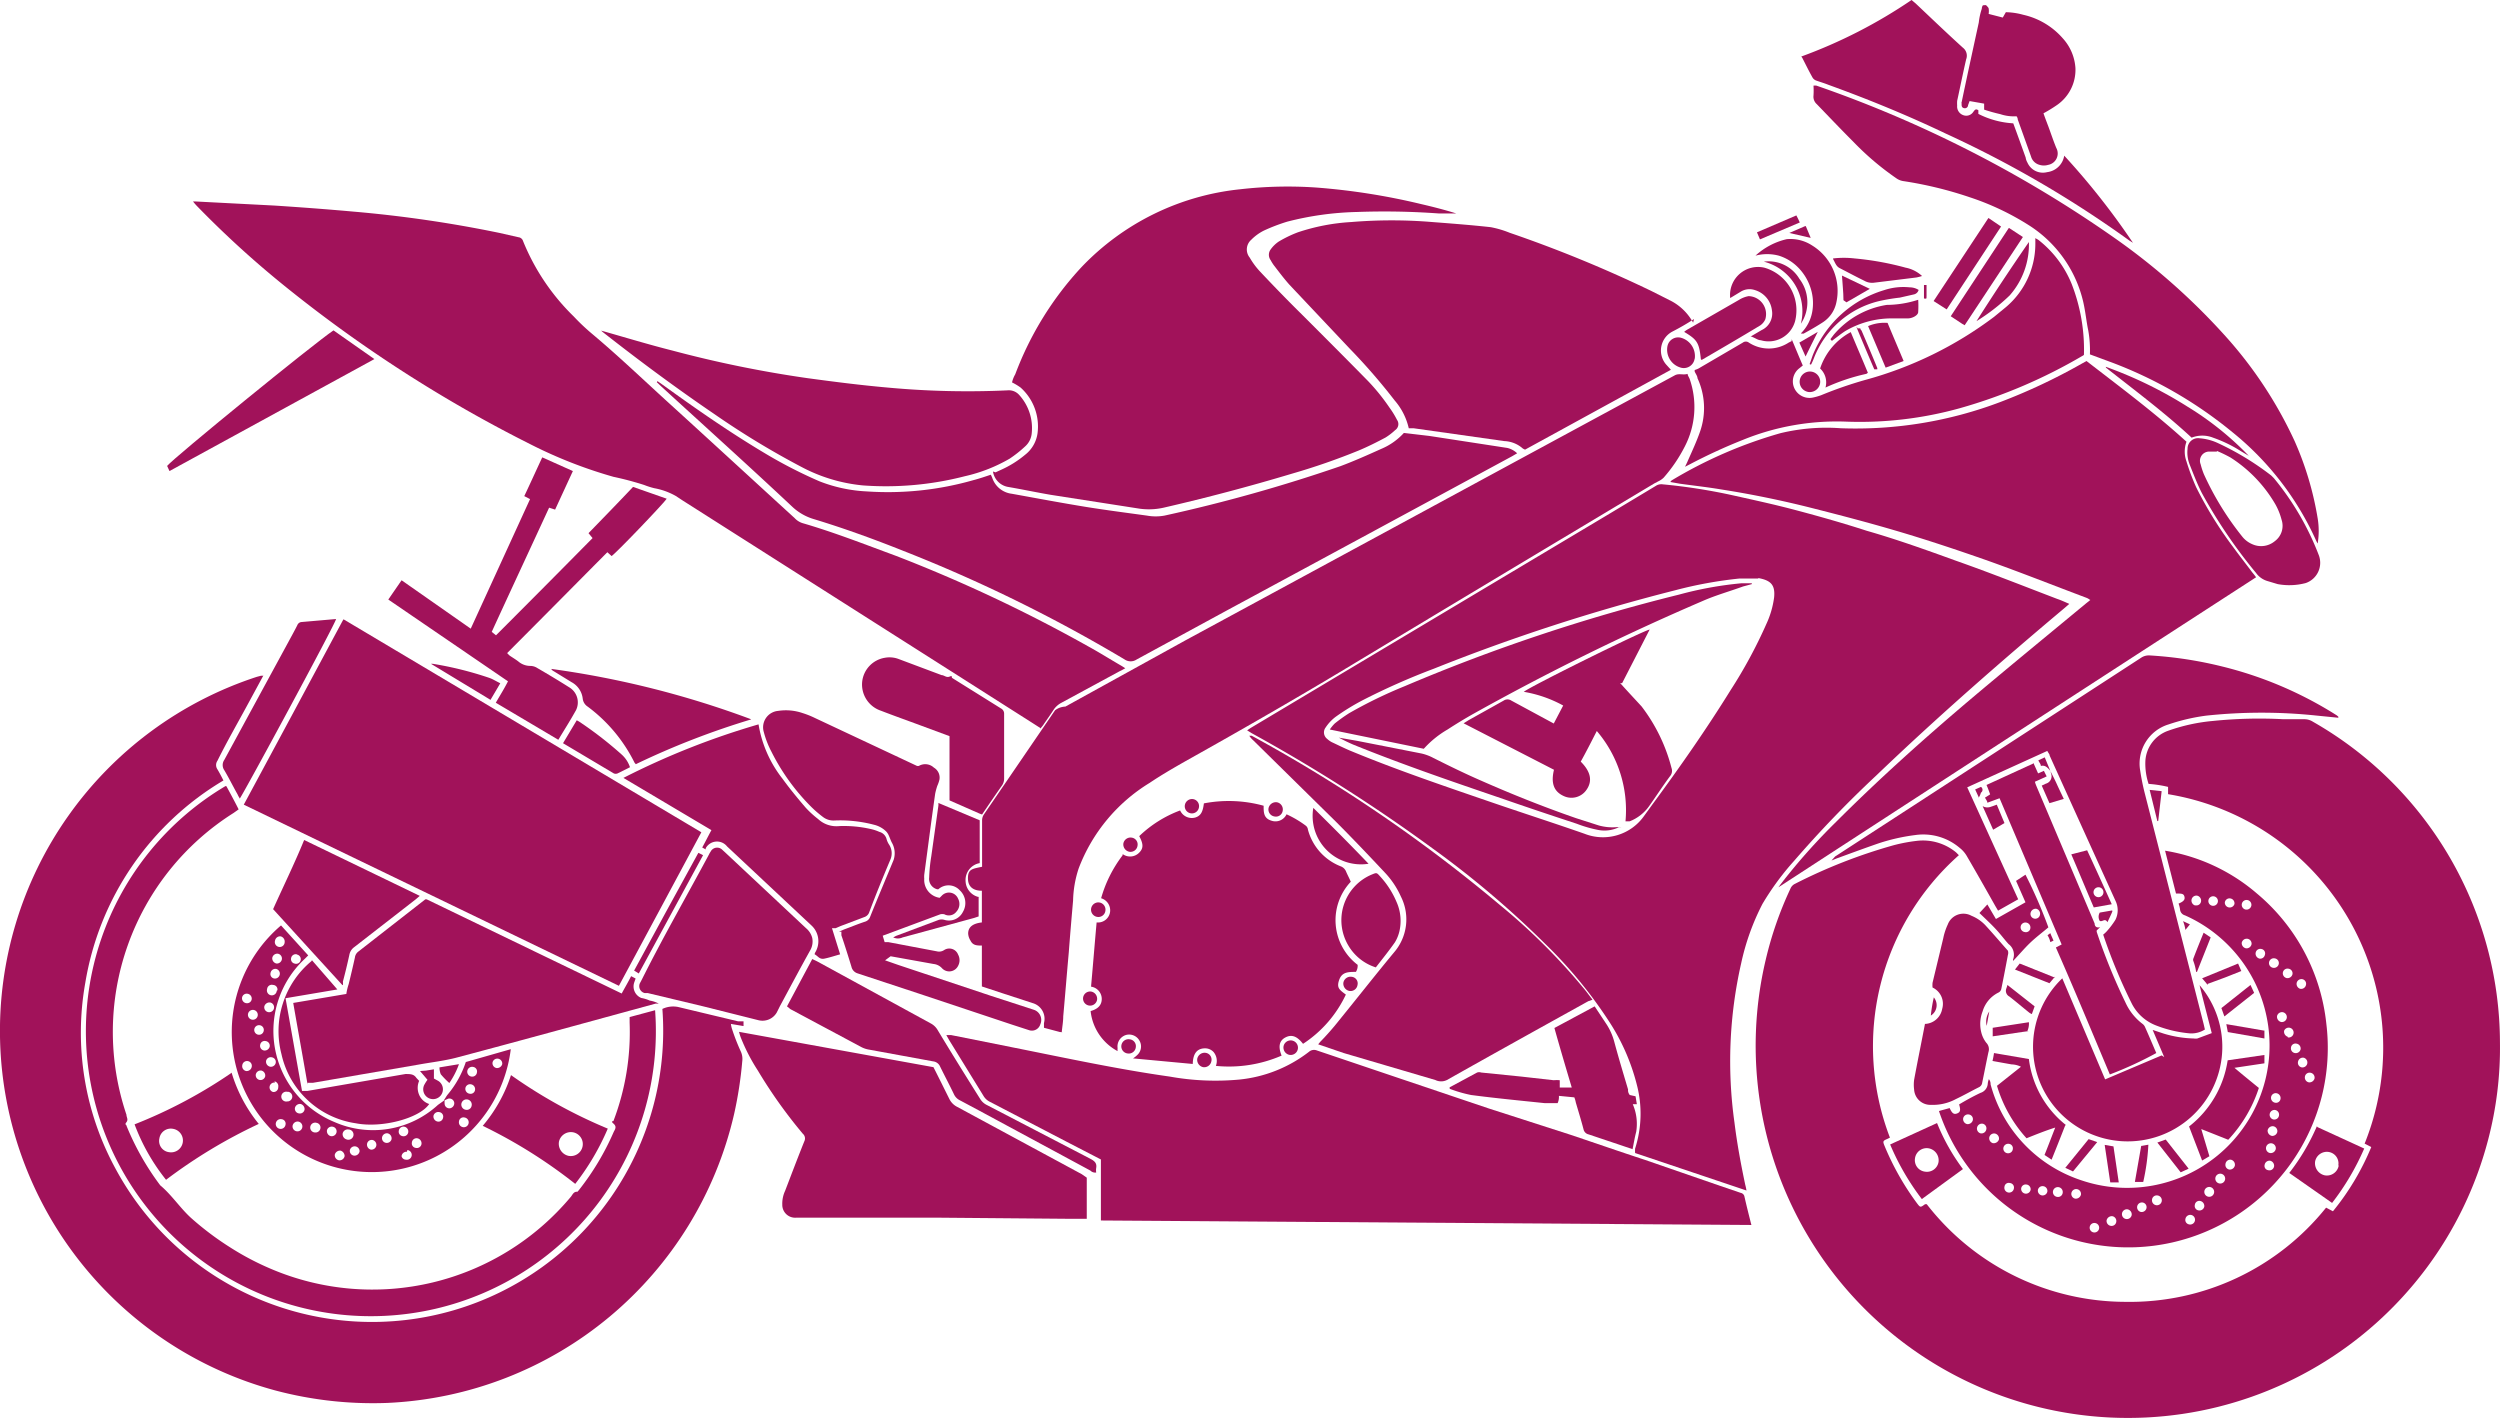 <?xml version="1.0" encoding="UTF-8"?> <svg xmlns="http://www.w3.org/2000/svg" id="Calque_2" data-name="Calque 2" width="116.757" height="66.26" viewBox="0 0 116.757 66.26"><g id="ANFA_SSAM_LANDING_120718_V1" transform="translate(0)"><path id="Tracé_298" data-name="Tracé 298" d="M9.489,39.94a11.92,11.92,0,0,0-3.22,13.19l-.12.06c-.21.09-.22.11-.13.33a12.56,12.56,0,0,0,1.51,2.67c.16.21.16.21.38.05h.08a11.77,11.77,0,0,0,9.28,4.56,11.75,11.75,0,0,0,9.37-4.4l.32.17a11.92,11.92,0,0,0,1.79-3l-.31-.16a12,12,0,0,0-9.18-16.32c0-.11,0-.22,0-.34a5.56,5.56,0,0,0-.91-.14,3,3,0,0,1-.15-1.07,1.59,1.59,0,0,1,1.06-1.41,8.49,8.49,0,0,1,2.1-.46,21.24,21.24,0,0,1,3.29-.08h1a.74.74,0,0,1,.38.12,17.3,17.3,0,0,1,8.73,14.98,16.93,16.93,0,0,1-.55,4.53,17.386,17.386,0,0,1-33.74-8.4,16.85,16.85,0,0,1,1.15-3.31.43.43,0,0,1,.21-.23,24.84,24.84,0,0,1,4.63-1.81,7.759,7.759,0,0,1,1.07-.2,2.43,2.43,0,0,1,1.83.54l.13.13" transform="translate(81.996 0)" fill="#a1125a"></path><path id="Tracé_299" data-name="Tracé 299" d="M44.01,27c.58.11.78.33.72.91a4.26,4.26,0,0,1-.36,1.23,22.44,22.44,0,0,1-1.67,3.09c-1.14,1.84-2.38,3.61-3.66,5.35l-.37.51a2.35,2.35,0,0,1-2.79.85c-1.4-.49-2.8-.94-4.2-1.42-2.27-.78-4.55-1.55-6.77-2.47-.28-.12-.56-.26-.84-.39a1,1,0,0,1-.21-.15.38.38,0,0,1-.07-.54,2,2,0,0,1,.46-.49,10.76,10.76,0,0,1,1.25-.77,32,32,0,0,1,3.34-1.48A89.64,89.64,0,0,1,40.1,27.57a19.57,19.57,0,0,1,3-.55h.87M58.51,28.2c-.21-.09-.38-.17-.56-.23-1.57-.6-3.13-1.22-4.72-1.78-1.38-.5-2.77-1-4.17-1.4-1.08-.35-2.17-.66-3.26-.95s-1.94-.47-2.92-.69a26.85,26.85,0,0,0-3.35-.53.46.46,0,0,0-.32.07L37.03,24,20.28,34l-.16.11.21.13a77.622,77.622,0,0,1,8.46,5.39,44.361,44.361,0,0,1,5.23,4.43,21,21,0,0,1,3,3.64,9.79,9.79,0,0,1,1.31,3,5.34,5.34,0,0,1-.09,2.94,1.18,1.18,0,0,0,0,.21l5.2,1.75a2.57,2.57,0,0,0-.06-.28c-.21-1-.38-1.92-.5-2.89A20.63,20.63,0,0,1,43.19,45a11.15,11.15,0,0,1,1-2.79,12.71,12.71,0,0,1,1.47-2,52.21,52.21,0,0,1,3.85-4c2.83-2.71,5.78-5.29,8.78-7.81l.22-.19" transform="translate(38.125 0)" fill="#a1125a"></path><path id="Tracé_300" data-name="Tracé 300" d="M94.335,31.54l-.71,1.31c-.48.89-1,1.79-1.44,2.68a.35.35,0,0,0,0,.4c.1.17.19.34.28.52a13.55,13.55,0,0,0-6.45,9.44,13.26,13.26,0,0,0,1.41,8.69,13.6,13.6,0,0,0,25.54-7.46,1.17,1.17,0,0,1,.74-.09l2.8.67h.25v.22l-.59-.1a1.259,1.259,0,0,0,.06.26,9.9,9.9,0,0,0,.39,1,.84.84,0,0,1,.08.49,18.5,18.5,0,0,1-.38,2.46,17.42,17.42,0,0,1-16.19,13.49,17.73,17.73,0,0,1-5.23-.58,17.394,17.394,0,0,1-.87-33.33l.19-.05h.12" transform="translate(-82.03 0)" fill="#a1125a"></path><path id="Tracé_301" data-name="Tracé 301" d="M103.77,34l-.39-.25L87.06,23.37l-.32-.21a3.18,3.18,0,0,0-1-.36,3.68,3.68,0,0,1-.47-.15,14.351,14.351,0,0,0-1.43-.38,21.49,21.49,0,0,1-3.9-1.53,63.739,63.739,0,0,1-11.47-7.39,45.911,45.911,0,0,1-4.06-3.7,2.762,2.762,0,0,1-.21-.24h.14L68,9.6c1.22.08,2.44.17,3.66.28a58.331,58.331,0,0,1,6.86,1l.88.2a.25.25,0,0,1,.21.17,10.31,10.31,0,0,0,2.37,3.53,9.829,9.829,0,0,0,.88.83c1.19,1,2.3,2.06,3.44,3.1,2,1.82,4,3.66,6,5.49a.86.86,0,0,0,.36.23c1.48.43,2.93,1,4.37,1.53a69.78,69.78,0,0,1,9,4.24c.51.28,1,.59,1.52.89l.19.12c-.1.05-.17.1-.25.13l-2.75,1.49a1,1,0,0,0-.35.32c-.16.25-.33.48-.49.72l-.13.16" transform="translate(-55.185 0)" fill="#a1125a"></path><path id="Tracé_302" data-name="Tracé 302" d="M42.033,48.2h-.11l-.75-.2v-.22a.76.76,0,0,0-.52-.93l-1.38-.45-1-.33V44.16c-.22,0-.42,0-.53-.23a.68.68,0,0,1-.11-.33c0-.3.21-.47.64-.52V41.6c-.36,0-.65-.15-.65-.58s.19-.44.66-.54V38.32a.5.5,0,0,1,.09-.29l3.32-4.86a.85.85,0,0,1,.48-.17l5.6-3.09,15.47-8.38,7.39-4c.2-.11.39,0,.6-.07,0,.08.07.16.1.25a4,4,0,0,1-.22,3.12,7,7,0,0,1-1,1.48.92.92,0,0,1-.25.17l-.19.1q-6.84,4.09-13.67,8.2c-2.72,1.65-5.47,3.23-8.24,4.78-.56.32-1.1.63-1.65,1a8,8,0,0,0-3.32,4,5.14,5.14,0,0,0-.26,1.5c-.07.8-.14,1.61-.2,2.41-.09,1-.17,2-.26,3,0,.25-.05.5-.07.75" transform="translate(7.583 0)" fill="#a1125a"></path><path id="Tracé_303" data-name="Tracé 303" d="M30.97,28a.53.53,0,0,0-.14-.08c-1.57-.59-3.13-1.21-4.71-1.77-1.37-.48-2.75-.94-4.14-1.35s-2.66-.74-4-1.08-2.79-.64-4.2-.86c-.65-.11-1.3-.18-1.94-.27l-.45-.08.06-.07a20.94,20.94,0,0,1,5.09-2.21A9.15,9.15,0,0,1,19.35,20a19.05,19.05,0,0,0,7.47-1.23A27.42,27.42,0,0,0,30.58,17l.25-.14c1.59,1.23,3.19,2.42,4.67,3.77a1.33,1.33,0,0,0,0,.92,10.18,10.18,0,0,0,.45,1.2,17.88,17.88,0,0,0,1.73,2.8c.29.4.6.79.89,1.18a2.67,2.67,0,0,1,.18.23Q27.57,34.2,16.44,41.44h0l.15-.2a28.35,28.35,0,0,1,2.55-2.86c2-2,4.11-3.89,6.26-5.71,1.79-1.51,3.61-3,5.41-4.49l.2-.16" transform="translate(66.615 0)" fill="#a1125a"></path><path id="Tracé_304" data-name="Tracé 304" d="M42.18,57V54.15l-1.49-.77L37,51.46a.72.72,0,0,1-.31-.29l-1.6-2.6-.13-.23h.22l3,.6c2.4.48,4.81,1,7.22,1.34a12.06,12.06,0,0,0,3.23.14,6.33,6.33,0,0,0,3.27-1.3.36.36,0,0,1,.37-.06l3.88,1.31,4.15,1.4L64.12,53c1.16.39,2.31.79,3.47,1.17l3.53,1.22.94.32a.22.22,0,0,1,.17.15c.1.44.21.88.33,1.35L42.18,57" transform="translate(9.235 0)" fill="#a1125a"></path><path id="Tracé_305" data-name="Tracé 305" d="M48.86,22.06l.26-.12a4.79,4.79,0,0,0,1.12-.7,1.54,1.54,0,0,0,.58-1,2.44,2.44,0,0,0-.79-2.14,2.809,2.809,0,0,0-.4-.24,1.344,1.344,0,0,1,.15-.38,15.16,15.16,0,0,1,3.09-5,11.91,11.91,0,0,1,7.41-3.64,19.45,19.45,0,0,1,3.58-.08,30.85,30.85,0,0,1,4.87.77c.56.13,1.11.27,1.65.44h-.81a34.921,34.921,0,0,0-3.83-.07,14.3,14.3,0,0,0-3.25.45,8.59,8.59,0,0,0-1.1.42,2.23,2.23,0,0,0-.59.43.6.6,0,0,0-.07.83,3.53,3.53,0,0,0,.49.66c.64.68,1.29,1.35,1.95,2,1,1,2.07,2.07,3.09,3.11a9.531,9.531,0,0,1,1,1.24,4.15,4.15,0,0,1,.35.57.34.34,0,0,1-.09.48,2.87,2.87,0,0,1-.44.34c-.41.22-.83.43-1.26.61a30.891,30.891,0,0,1-3.11,1.08q-3,.9-6,1.59a3.13,3.13,0,0,1-1.1.05l-4.17-.65c-.65-.11-1.3-.25-2-.37a.86.86,0,0,1-.7-.72" transform="translate(-2.365 0)" fill="#a1125a"></path><path id="Tracé_306" data-name="Tracé 306" d="M88.67,28.93l16.7,9.94c-1.28,2.38-2.55,4.76-3.85,7.17L84,37.58c1.56-2.89,3.1-5.76,4.65-8.65" transform="translate(-72.615 0)" fill="#a1125a"></path><path id="Tracé_307" data-name="Tracé 307" d="M45.93,17.8l.23.16c1.59,1.15,3.2,2.27,4.89,3.27a21.7,21.7,0,0,0,2.45,1.25,6.93,6.93,0,0,0,2.2.47,14.52,14.52,0,0,0,5-.53c.27-.07.53-.16.8-.25l.06.13a1.1,1.1,0,0,0,.92.76c1.16.21,2.33.43,3.5.62.94.15,1.87.27,2.81.4a2.27,2.27,0,0,0,.82,0,73.769,73.769,0,0,0,8.22-2.31c.64-.24,1.27-.52,1.89-.8a3,3,0,0,0,1.07-.75l1.19.14,3.64.56a1,1,0,0,1,.46.25l-.24.14q-6.65,3.6-13.3,7.19l-4.23,2.3a.5.5,0,0,1-.56,0,70.619,70.619,0,0,0-10.33-5.07c-1.38-.55-2.78-1.06-4.2-1.49a2.5,2.5,0,0,1-1-.58c-2-1.88-4.08-3.75-6.12-5.62l-.2-.19h0" transform="translate(-15.225 0)" fill="#a1125a"></path><path id="Tracé_308" data-name="Tracé 308" d="M57.493,14.9a11.251,11.251,0,0,1-1,.58,1,1,0,0,0-.27,1.58l.19.21L49.6,21l-.1-.05a1.38,1.38,0,0,0-.87-.35l-4.24-.6h-.22a3,3,0,0,0-.66-1.3,28.181,28.181,0,0,0-2.08-2.4l-2.83-3c-.26-.29-.49-.6-.73-.91a1.94,1.94,0,0,1-.15-.24.42.42,0,0,1,0-.5,1.48,1.48,0,0,1,.38-.37,5.62,5.62,0,0,1,.89-.43,9.55,9.55,0,0,1,2.49-.48,22.84,22.84,0,0,1,3.79,0c.91.07,1.82.14,2.73.24a4.66,4.66,0,0,1,.88.26,60.111,60.111,0,0,1,6.64,2.73l.93.47a2.49,2.49,0,0,1,1,1" transform="translate(21.623 0)" fill="#a1125a"></path><path id="Tracé_309" data-name="Tracé 309" d="M54.85,39.89a.59.59,0,0,0,.77-.07c.2-.2.2-.4,0-.77a5.57,5.57,0,0,1,1.91-1.2.6.6,0,0,0,.71.33c.25-.08.35-.25.4-.66a6.13,6.13,0,0,1,2.79.11c0,.32,0,.59.37.7a.57.57,0,0,0,.7-.3,4.85,4.85,0,0,1,.91.54.28.28,0,0,1,.09.18,2.54,2.54,0,0,0,1.53,1.71.43.43,0,0,1,.24.22c.07.17.16.33.23.5a2.62,2.62,0,0,0,.32,3.88.536.536,0,0,1-.08.33c-.35,0-.65,0-.78.37s0,.46.31.69a5.57,5.57,0,0,1-2,2.3c-.28-.36-.53-.45-.82-.3s-.35.43-.18.85a6.18,6.18,0,0,1-3.07.48.65.65,0,0,0-.11-.65.54.54,0,0,0-.39-.17c-.37,0-.57.23-.58.73l-2.79-.26a1.25,1.25,0,0,0,.19-.15.54.54,0,0,0,.11-.68.55.55,0,0,0-.64-.26.56.56,0,0,0-.38.61.779.779,0,0,0,0,.14,2.41,2.41,0,0,1-1.26-1.87c.28-.08.52-.23.52-.57a.58.58,0,0,0-.5-.57c.09-1,.17-2,.26-3a.571.571,0,0,0,.63-.5.59.59,0,0,0-.42-.63,6,6,0,0,1,1-2" transform="translate(-2.415 0)" fill="#a1125a"></path><path id="Tracé_310" data-name="Tracé 310" d="M31.206,33.52l-1-.1a24.53,24.53,0,0,0-5.14,0,9.09,9.09,0,0,0-1.77.41A1.91,1.91,0,0,0,21.966,36a10.591,10.591,0,0,0,.23,1.12l2.73,10.7.06.26a1.16,1.16,0,0,1-.72.18,5.68,5.68,0,0,1-1.59-.38,2.13,2.13,0,0,1-1.1-1,25.26,25.26,0,0,1-1.34-3.23,1.45,1.45,0,0,0,.18-.17,3.92,3.92,0,0,0,.39-.52,1,1,0,0,0,0-.9q-1.54-3.39-3.07-6.77c0-.07-.07-.13-.11-.22l-3.74,1.7L16.266,42l-.94.53-.13-.22c-.44-.78-.88-1.56-1.33-2.33a1.33,1.33,0,0,0-.33-.38,2.62,2.62,0,0,0-2.08-.6,9,9,0,0,0-1.69.38c-.67.23-1.34.48-2,.72l-.22.09h0l.17-.19,14.29-9.28a.64.64,0,0,1,.4-.11,18.5,18.5,0,0,1,3.4.52,18,18,0,0,1,5.34,2.28l.07.06a.09.09,0,0,1,0,.05" transform="translate(77.989 0)" fill="#a1125a"></path><path id="Tracé_311" data-name="Tracé 311" d="M82.24,55v1.92h-1l-5.79-.05h-6.8a.6.6,0,0,1-.63-.61,1.41,1.41,0,0,1,.13-.64c.3-.78.59-1.55.9-2.32a.29.29,0,0,0-.07-.35A22.65,22.65,0,0,1,66.88,50a8.74,8.74,0,0,1-.8-1.55,2.079,2.079,0,0,1-.08-.26l9.08,1.65c.25.49.5,1,.74,1.48a.82.82,0,0,0,.38.38l5.81,3.14.23.16" transform="translate(-31.485 0)" fill="#a1125a"></path><path id="Tracé_312" data-name="Tracé 312" d="M21.4,55.1a.23.23,0,1,1-.089-.242.23.23,0,0,1,.089.242m-9.86.4a.224.224,0,1,1-.44-.08.2.2,0,0,1,.25-.17.21.21,0,0,1,.19.25m6.7.33a.23.23,0,1,1-.25.2.22.22,0,0,1,.25-.2m3.6-13.61a.23.23,0,0,1-.45-.07.22.22,0,0,1,.26-.19.23.23,0,0,1,.19.26m-11,11a.26.26,0,0,1-.28.17.24.24,0,0,1-.17-.27.23.23,0,0,1,.27-.18.24.24,0,0,1,.18.28m4.5,3.9a.222.222,0,1,1-.26.19.22.22,0,0,1,.26-.19m5.28-1.23a.23.23,0,1,1,.175-.038.23.23,0,0,1-.175.038m-.63.38a.21.21,0,0,1,.26-.18.24.24,0,0,1,.18.27.23.23,0,0,1-.26.17.21.21,0,0,1-.18-.26m-6.42-.37a.23.23,0,1,1,.25-.2.22.22,0,0,1-.25.2M24.36,45.24a.22.22,0,0,1,.19.26.24.24,0,0,1-.27.18.23.23,0,0,1-.18-.25.22.22,0,0,1,.26-.19m-.34,2.49a.25.25,0,0,1-.19-.28.24.24,0,0,1,.25-.18.232.232,0,1,1-.06.46m-6.29,8.7a.23.23,0,0,1-.27.17.225.225,0,0,1,.09-.44.22.22,0,0,1,.18.27M23.1,44.32a.21.21,0,0,1,.16.28.22.22,0,0,1-.25.17.24.24,0,0,1-.18-.27.22.22,0,0,1,.27-.18m.45,6.92a.22.22,0,0,1,.27-.18.23.23,0,0,1,.17.27.21.21,0,0,1-.25.17.23.23,0,0,1-.19-.26m.37.86a.22.22,0,0,1-.27.18.225.225,0,0,1,.09-.44.22.22,0,0,1,.18.26m1.47-2a.23.23,0,0,1,.19.27.25.25,0,0,1-.26.18.23.23,0,0,1-.19-.26.22.22,0,0,1,.26-.19M11.24,53.86a.22.22,0,0,1-.19-.26.23.23,0,0,1,.26-.18.21.21,0,0,1,.18.24.22.22,0,0,1-.25.2m8.57,2.88a.226.226,0,1,1-.1.44.21.21,0,0,1-.16-.25.23.23,0,0,1,.26-.19m2.56-14.26a.226.226,0,1,1,.26-.19.23.23,0,0,1-.26.19M12.92,55.4a.22.22,0,0,1,.18.26.224.224,0,0,1-.44-.08.22.22,0,0,1,.26-.18M24.93,49a.23.23,0,0,1-.27.18.22.22,0,0,1-.18-.25.21.21,0,0,1,.25-.19.23.23,0,0,1,.2.26m-1.24,5.48a.22.22,0,0,1-.28.17.2.2,0,0,1-.16-.25.23.23,0,0,1,.26-.19.24.24,0,0,1,.18.27m-13.61-2a.22.22,0,0,1,.17.27.23.23,0,0,1-.27.18.231.231,0,0,1,.1-.45m4.59,3.32a.25.25,0,0,1-.27.18.226.226,0,1,1,.27-.18m7.19-1.37a.24.24,0,0,1-.27.19.22.22,0,0,1-.17-.25.23.23,0,0,1,.25-.21.24.24,0,0,1,.19.27M20.8,42.3a.223.223,0,0,1,.07-.44.223.223,0,1,1-.07.44m2.86,10.3a.23.23,0,0,1,.18.27.24.24,0,0,1-.25.18.25.25,0,0,1-.2-.26.24.24,0,0,1,.27-.19m-1.28-8.31a.25.25,0,0,1-.2-.26.24.24,0,0,1,.24-.19.23.23,0,0,1,.22.25.24.24,0,0,1-.26.2m2.6,5.56a.22.22,0,0,1-.17-.27.23.23,0,0,1,.27-.18.231.231,0,0,1-.1.45M23.65,45.2a.224.224,0,1,1,.08-.44.22.22,0,0,1,.18.26.23.23,0,0,1-.26.18m.68,3.22a.25.25,0,0,1-.17-.28.23.23,0,1,1,.17.31M25.18,46a.23.23,0,0,1-.27.18.24.24,0,0,1-.16-.29.23.23,0,0,1,.26-.16.22.22,0,0,1,.17.27m-5.17-3.71a.24.24,0,0,1-.17-.29.23.23,0,0,1,.26-.17.24.24,0,0,1,.18.27.22.22,0,0,1-.27.18m3.76,11.38a.24.24,0,0,1-.27.19.23.23,0,1,1,.27-.19M9.44,52.05a.22.22,0,0,1,.18.27.25.25,0,0,1-.26.18.24.24,0,0,1-.19-.27.23.23,0,0,1,.27-.18m2.88,3.52a.223.223,0,0,1-.44-.07.21.21,0,0,1,.24-.18.22.22,0,0,1,.2.25m4,1.5a.22.22,0,0,1-.26.18.23.23,0,0,1-.19-.26.25.25,0,0,1,.27-.19.23.23,0,0,1,.18.27m.72-.32a.229.229,0,0,1-.45-.09.23.23,0,0,1,.26-.18.24.24,0,0,1,.19.27m-9-4.86A9.32,9.32,0,0,0,26.13,47.8a9.18,9.18,0,0,0-3.24-6.07,8.73,8.73,0,0,0-4.29-2l.51,2c.25,0,.35,0,.39.13s0,.23-.27.34a1.28,1.28,0,0,1,.07.28.31.31,0,0,0,.23.27,6.65,6.65,0,0,1-4.85,12.37,6.48,6.48,0,0,1-4.23-4.48.338.338,0,0,0-.08-.24.8.8,0,0,0-.05.2.48.48,0,0,1-.34.44c-.36.17-.7.36-1,.54.08.26.06.36-.09.42s-.24,0-.35-.25l-.44.12" transform="translate(82.515 0)" fill="#a1125a"></path><path id="Tracé_313" data-name="Tracé 313" d="M45.6,48.77l.09-.11a12.549,12.549,0,0,0,.88-1c.86-1.06,1.7-2.13,2.57-3.18a2.36,2.36,0,0,0,.32-2.61,4,4,0,0,0-.75-1.12c-.76-.81-1.52-1.61-2.3-2.39l-3.85-3.79a.94.94,0,0,1-.18-.21h.11a70.051,70.051,0,0,1,11.6,7.91,28.62,28.62,0,0,1,4,4l.32.42-.2.07c-2.2,1.22-4.4,2.44-6.6,3.68a.61.61,0,0,1-.54,0l-4.28-1.26-1.2-.41" transform="translate(15.965 0)" fill="#a1125a"></path><path id="Tracé_314" data-name="Tracé 314" d="M32.008,25.38l-.06-.12a13.75,13.75,0,0,0-3.92-5.08,19.92,19.92,0,0,0-5.65-3.26l-1-.37a5.329,5.329,0,0,0-.08-1.13c-.08-.37-.13-.88-.23-1.31a5.79,5.79,0,0,0-2.54-3.59,12.32,12.32,0,0,0-2.77-1.31,18,18,0,0,0-3.08-.75.76.76,0,0,1-.35-.14,13.1,13.1,0,0,1-2-1.7c-.58-.58-1.14-1.17-1.71-1.76a.46.46,0,0,1-.15-.39,3.61,3.61,0,0,0,0-.47.59.59,0,0,1,.14,0,56.28,56.28,0,0,1,14,7.17,30.51,30.51,0,0,1,5.1,4.53,19.55,19.55,0,0,1,3.23,4.9,14.74,14.74,0,0,1,1.08,3.63,3.58,3.58,0,0,1,0,1.13" transform="translate(76.227 0)" fill="#a1125a"></path><path id="Tracé_315" data-name="Tracé 315" d="M86.66,50.65c-.22-1.28-.45-2.54-.67-3.81l2.48-.42a2.561,2.561,0,0,1,.11-.46c.1-.41.2-.83.29-1.24a.41.41,0,0,1,.15-.27L92.16,42h.06l9.11,4.4c.15-.28.3-.53.44-.81l.21.11-.06.17a.58.58,0,0,0,.33.74,1.577,1.577,0,0,1,.39.12,1.39,1.39,0,0,1,.42.14h-.14c-3.08.84-6.16,1.69-9.25,2.51-.59.16-1.22.23-1.83.34l-4.93.85h-.25" transform="translate(-72.295 0)" fill="#a1125a"></path><path id="Tracé_316" data-name="Tracé 316" d="M92.689,36.72c.2.37.39.72.57,1.08l-.24.17a12.09,12.09,0,0,0-5,14.09c0,.12.1.22,0,.35s0,.1,0,.16a12.39,12.39,0,0,0,1.58,2.79c.55.46.94,1.08,1.47,1.55a13.9,13.9,0,0,0,1.8,1.35,12.819,12.819,0,0,0,1.9,1,12.08,12.08,0,0,0,14-3.36c.08-.09.13-.26.31-.24a.924.924,0,0,0,.08-.09,12.22,12.22,0,0,0,1.61-2.69c.06-.13.17-.25,0-.4s0-.09,0-.14a11.67,11.67,0,0,0,.75-4.58V47.5l1.19-.32a13.31,13.31,0,1,1-20.06-10.47" transform="translate(-82.114 0)" fill="#a1125a"></path><path id="Tracé_317" data-name="Tracé 317" d="M68.558,15.44c1.13.32,2.21.65,3.32.93a54.28,54.28,0,0,0,6.31,1.29c1.25.17,2.5.33,3.75.44a40.391,40.391,0,0,0,5.61.13.64.64,0,0,1,.52.2,2.3,2.3,0,0,1,.6,1.8.93.93,0,0,1-.31.62,5.63,5.63,0,0,1-.72.57,7.4,7.4,0,0,1-2.09.82,14.73,14.73,0,0,1-4.77.43,7.66,7.66,0,0,1-2.84-.85,38.712,38.712,0,0,1-4.09-2.48c-1.75-1.19-3.45-2.45-5.11-3.75a2,2,0,0,1-.18-.15" transform="translate(-40.483 0)" fill="#a1125a"></path><path id="Tracé_318" data-name="Tracé 318" d="M24.407,15.84c.18.42.34.82.52,1.23l-.15.12a.77.77,0,0,0-.25.93.78.78,0,0,0,.86.45,2.85,2.85,0,0,0,.39-.11,18.921,18.921,0,0,1,2.08-.72,17.72,17.72,0,0,0,6-2.94l.56-.46a3.87,3.87,0,0,0,1.37-2.94v-.28l.15.09a5,5,0,0,1,1.55,2.06,8.44,8.44,0,0,1,.57,3.3.18.18,0,0,1-.07.05,24.39,24.39,0,0,1-5.71,2.44,17.41,17.41,0,0,1-5.37.63,11.62,11.62,0,0,0-4.77.85,25.7,25.7,0,0,0-2.44,1.12l-.27.14c.06-.13.1-.2.13-.28.2-.45.41-.9.57-1.36a3.33,3.33,0,0,0-.12-2.5c0-.1-.09-.21-.13-.31v-.07a1,1,0,0,0,.18-.07L22.127,16a.23.23,0,0,1,.28,0,1.7,1.7,0,0,0,1.86,0l.14-.07" transform="translate(59.269 0)" fill="#a1125a"></path><path id="Tracé_319" data-name="Tracé 319" d="M71.672,43.51l.23-.1c.33-.12.66-.26,1-.37a.36.36,0,0,0,.21-.19c.36-.9.74-1.79,1.11-2.69a1,1,0,0,0-.09-.82c-.06-.12-.1-.25-.16-.37a.731.731,0,0,0-.09-.13,1.21,1.21,0,0,0-.57-.32,6.21,6.21,0,0,0-1.87-.2.8.8,0,0,1-.5-.15,5.49,5.49,0,0,1-.52-.44,9.9,9.9,0,0,1-1.91-2.63,4.3,4.3,0,0,1-.35-.9.77.77,0,0,1,.67-1,2.4,2.4,0,0,1,1.13.1,4.12,4.12,0,0,1,.58.23l4.77,2.24a.28.28,0,0,0,.09,0,.59.59,0,0,1,.7.08.54.54,0,0,1,.26.56,1.66,1.66,0,0,1-.1.29,2.93,2.93,0,0,0-.1.37c-.18,1.26-.34,2.52-.51,3.78a1.11,1.11,0,0,0,0,.19.84.84,0,0,0,.72.89l.1-.1a.46.46,0,0,1,.76.14.53.53,0,0,1-.08.61.44.44,0,0,1-.56.12.41.41,0,0,0-.19,0l-2.69,1,.09.3h.17l2.27.43a.42.42,0,0,0,.34-.06.44.44,0,0,1,.65.21.55.55,0,0,1,0,.53.46.46,0,0,1-.75.11.62.62,0,0,0-.4-.2l-2-.36-.26.19.63.22,4.32,1.44,2,.65a.5.5,0,0,1,.3.68.41.41,0,0,1-.53.27l-.8-.26-4.32-1.44-2.88-.95a.42.42,0,0,1-.29-.31c-.15-.49-.31-1-.47-1.47v-.17" transform="translate(-32.487 0)" fill="#a1125a"></path><path id="Tracé_320" data-name="Tracé 320" d="M84.852,43.35l.38,1.22c-.25.07-.49.15-.73.2s-.3-.12-.46-.2c0-.07.06-.13.08-.19a1,1,0,0,0-.23-1.16l-3.94-3.69a.6.6,0,0,0-1,.09.12.12,0,0,1,0,.05h0l-.16-.09c.15-.27.28-.54.43-.81l-4.11-2.44a35.87,35.87,0,0,1,6.31-2.5,5.56,5.56,0,0,0,1.12,2.54c.34.47.71.92,1.09,1.36a4.69,4.69,0,0,0,.57.52,1.26,1.26,0,0,0,1,.33,5.64,5.64,0,0,1,1.47.14,2,2,0,0,1,.39.13.47.47,0,0,1,.34.34.88.88,0,0,0,.12.26.74.74,0,0,1,.06.69c-.35.83-.69,1.66-1,2.49a.36.36,0,0,1-.22.2l-1.11.42-.23.1" transform="translate(-45.996 0)" fill="#a1125a"></path><path id="Tracé_321" data-name="Tracé 321" d="M81.795,47l-2.59-.62h-.14a.33.33,0,0,1-.23-.46l.09-.17c1-2,2.09-3.89,3.14-5.85a.75.75,0,0,1,.07-.12.34.34,0,0,1,.55-.09l.11.1,3.8,3.56a.87.87,0,0,1,.29.46.83.83,0,0,1-.1.58c-.48.86-.94,1.73-1.41,2.6l-.15.3a.77.77,0,0,1-.84.36Z" transform="translate(-48.95 0)" fill="#a1125a"></path><path id="Tracé_322" data-name="Tracé 322" d="M92.24,23.31l-.27-.14c.28-.59.55-1.19.84-1.81l1.43.64-.83,1.8-.28-.09c-.89,1.93-1.79,3.86-2.68,5.8l.2.16q2.26-2.26,4.51-4.54l-.19-.23c.7-.72,1.39-1.43,2.08-2.16l1.57.55c-.08.16-2.27,2.45-2.57,2.68l-.2-.18c-1.56,1.57-3.11,3.14-4.68,4.71a1.294,1.294,0,0,0,.12.12c.04.03.27.17.4.27a.86.86,0,0,0,.55.21.61.61,0,0,1,.34.1c.5.29,1,.59,1.49.9a.82.82,0,0,1,.32,1.06c-.26.47-.54.91-.83,1.39l-2.92-1.73c.19-.33.38-.63.57-1L85.62,28l.62-.9,3.23,2.26,2.77-6.05" transform="translate(-67.485 0)" fill="#a1125a"></path><path id="Tracé_323" data-name="Tracé 323" d="M17.14,2.64A23.4,23.4,0,0,0,22.29,0l.19.16c.73.69,1.46,1.39,2.21,2.07a.47.47,0,0,1,.15.54c-.15.65-.28,1.3-.42,1.94a1.7,1.7,0,0,0,0,.22.43.43,0,0,0,.29.45.39.39,0,0,0,.46-.15c.07-.09.11-.17.24-.08v.17a4.12,4.12,0,0,0,1.63.44c.2.54.39,1.07.58,1.6a.631.631,0,0,0,.08.23.79.79,0,0,0,.92.45.92.92,0,0,0,.8-.77,34.13,34.13,0,0,1,3.21,4.07l-.16-.1a51,51,0,0,0-8.58-5c-1.78-.85-3.61-1.6-5.46-2.27-.2-.08-.4-.14-.6-.21a.34.34,0,0,1-.16-.13c-.17-.3-.32-.61-.49-.94" transform="translate(66.985)" fill="#a1125a"></path><path id="Tracé_324" data-name="Tracé 324" d="M19.093,49.37l-.54-1.27.51.17a5.2,5.2,0,0,0,1.41.23.52.52,0,0,0,.17,0l.67-.25c-.19-.74-.38-1.47-.57-2.24a4.42,4.42,0,1,1-6.41-.32h0l2,4.72h0l2.64-1.12" transform="translate(81.982 0)" fill="#a1125a"></path><path id="Tracé_325" data-name="Tracé 325" d="M100.361,53.21a.23.23,0,0,1-.28.16.22.22,0,0,1-.16-.26.23.23,0,0,1,.26-.18.24.24,0,0,1,.18.28m-5.69-4.33a.24.24,0,0,1-.27.18.22.22,0,0,1-.17-.28.21.21,0,0,1,.25-.16.22.22,0,0,1,.19.26m9.43,1.4a.229.229,0,1,1,.08-.45.21.21,0,0,1,.17.25.22.22,0,0,1-.25.2m-9.71-2.13a.22.22,0,0,1-.27.17.224.224,0,0,1,.08-.44.22.22,0,0,1,.19.27m-.56-1.48a.22.22,0,0,1-.26.18.23.23,0,0,1-.19-.26.22.22,0,0,1,.25-.18.23.23,0,0,1,.2.26m1.17-.4a.23.23,0,1,1-.45-.08.22.22,0,0,1,.28-.19.21.21,0,0,1,.2.25m-.06-1a.229.229,0,0,1-.08.45.21.21,0,0,1-.18-.26.23.23,0,0,1,.26-.19m2.82,7.64a.23.23,0,0,1-.27.17.24.24,0,0,1-.17-.29.23.23,0,0,1,.26-.15.22.22,0,0,1,.18.27m-1,0a.23.23,0,1,1,.07-.45.22.22,0,0,1,.18.25.23.23,0,0,1-.25.2m4.35,0a.22.22,0,0,1-.27.17.21.21,0,0,1-.17-.25.22.22,0,0,1,.26-.19.23.23,0,0,1,.18.27m-5.6-1.9a.227.227,0,0,1-.05.45.23.23,0,1,1,0-.45m-.6-.49a.23.23,0,0,1,.18.27.22.22,0,0,1-.24.23.225.225,0,0,1,.09-.44m9.15.08a.23.23,0,0,1,.19.27.21.21,0,0,1-.25.17.23.23,0,0,1-.2-.26.22.22,0,0,1,.26-.18m-4.42,2.86a.23.23,0,0,1-.26.19.24.24,0,0,1-.17-.28.22.22,0,0,1,.25-.17.23.23,0,0,1,.18.26m-3.71-8.92a.218.218,0,1,1-.11.42.21.21,0,0,1-.16-.25.22.22,0,0,1,.27-.18m.1,7.43a.22.22,0,0,1-.19-.26.24.24,0,0,1,.27-.18.25.25,0,0,1,.18.25.22.22,0,0,1-.26.19m-1.93-4.56a.23.23,0,1,1-.1-.238.23.23,0,0,1,.1.238m7.9,5.56a.206.206,0,1,0,0-.03m3.25-3.09a.23.23,0,0,1-.18-.27.23.23,0,0,1,.45.09.25.25,0,0,1-.27.18M94.421,47a.25.25,0,0,1,.28-.18.23.23,0,1,1-.28.18m.35,2.38a.22.22,0,0,1,.18.27.23.23,0,0,1-.25.17.24.24,0,0,1-.2-.26.22.22,0,0,1,.27-.18m7.74,3a.24.24,0,0,1-.19-.27.23.23,0,0,1,.28-.17.21.21,0,0,1,.17.25.22.22,0,0,1-.26.19m1,0a.21.21,0,0,1,.26-.19.229.229,0,1,1-.26.19m-1.95.78a.24.24,0,0,1,.2.27.22.22,0,0,1-.27.18.21.21,0,0,1-.18-.24.22.22,0,0,1,.25-.21M96,52.38a.23.23,0,1,1-.26.2.24.24,0,0,1,.26-.2m-.77-.11a.21.21,0,0,1,.18.26.229.229,0,1,1-.18-.26m3.37,1.7a.22.22,0,0,1-.18-.27.23.23,0,0,1,.45.07.24.24,0,0,1-.27.2M94.291,50a.24.24,0,0,1,.17.27.224.224,0,0,1-.44-.08.23.23,0,0,1,.27-.19m3.62,4.19a.24.24,0,0,1-.2-.26.25.25,0,0,1,.28-.19.27.27,0,0,1,.18.25.24.24,0,0,1-.26.2m3.19-.48a.228.228,0,1,1-.07.45.21.21,0,0,1-.2-.16.23.23,0,0,1,.25-.21M95.371,44a.23.23,0,1,1-.45-.07.24.24,0,0,1,.26-.2.25.25,0,0,1,.19.27m-.38,1a.25.25,0,0,1-.2-.26.24.24,0,0,1,.26-.2.23.23,0,0,1,.19.26.24.24,0,0,1-.25.2m8.84,6.83a.244.244,0,1,1,.27-.18.23.23,0,0,1-.27.18m-10-2a.24.24,0,0,1-.26.19.23.23,0,0,1-.18-.27.224.224,0,1,1,.44.08m4.52,2.92a.24.24,0,1,1-.1.46.25.25,0,0,1-.17-.28.24.24,0,0,1,.27-.18m4.48-1.36.18-.08a.23.23,0,0,1,.28.19.24.24,0,0,1-.2.26.22.22,0,0,1-.25-.21,1,1,0,0,1,0-.17l-.31.22a4.48,4.48,0,0,1-4.84.8,4.6,4.6,0,0,1-1.38-7.62l.16-.16-1.27-1.4A6.54,6.54,0,1,0,105.931,49l-2.1.6a4.66,4.66,0,0,1-.84,1.51c-.07.08-.12.19-.19.28" transform="translate(-82.076 0)" fill="#a1125a"></path><path id="Tracé_326" data-name="Tracé 326" d="M18.31,35.63l.22.49L18.8,36l.13.26-.55.25a1.59,1.59,0,0,0,.07.2l2.72,6.42c0,.09.05.23.26.17l-.16.15a.19.19,0,0,0,0,.08,27.65,27.65,0,0,0,1.34,3.29,2.59,2.59,0,0,0,.8,1,.38.38,0,0,1,.12.16c.18.4.35.81.52,1.2a17.19,17.19,0,0,1-2.17,1c-.84-2-1.67-4-2.52-5.93l.27-.14-2.9-6.83-.57.21c0-.08-.07-.15-.11-.24l.24-.15c-.05-.14-.1-.28-.17-.44l2.18-1" transform="translate(76.655 0)" fill="#a1125a"></path><path id="Tracé_327" data-name="Tracé 327" d="M23.49,47.82a.85.85,0,0,0,.8-.7.84.84,0,0,0-.45-1,1.24,1.24,0,0,1,0-.22l.5-2.08a2.82,2.82,0,0,1,.21-.64.78.78,0,0,1,1.11-.41,1.84,1.84,0,0,1,.7.5c.34.37.66.75,1,1.13a.34.34,0,0,1,0,.2c-.1.53-.2,1.06-.31,1.59a.25.25,0,0,1-.12.16,1.43,1.43,0,0,0-.75.88,1.62,1.62,0,0,0-.06,1,1.29,1.29,0,0,0,.23.47.43.43,0,0,1,.1.44c-.1.47-.19.94-.29,1.42a.27.27,0,0,1-.16.22c-.36.18-.71.38-1.07.55a2.27,2.27,0,0,1-1.17.27.76.76,0,0,1-.78-.71,1.77,1.77,0,0,1,0-.46c.16-.87.34-1.74.51-2.63" transform="translate(66.415 0)" fill="#a1125a"></path><path id="Tracé_328" data-name="Tracé 328" d="M23.656,5.29c.07.2.15.41.23.62s.24.69.37,1a.54.54,0,0,1-.38.79.69.69,0,0,1-.4,0,.56.56,0,0,1-.4-.39l-.62-1.73a.234.234,0,0,0-.06-.15,1.994,1.994,0,0,1-.76-.1,7.72,7.72,0,0,1-.75-.21V4.84l-.68-.12-.07.19a.149.149,0,0,1-.19.14c-.11-.02-.12-.12-.11-.21a.08.08,0,0,1,0-.07c.26-1.24.53-2.48.8-3.72a3.07,3.07,0,0,1,.14-.64.3.3,0,0,1,.05-.16.757.757,0,0,1,.15-.01c0,.01.1.09.12.15a.8.8,0,0,1,0,.26l.66.17L21.9.57a3.24,3.24,0,0,1,.81.12,3.45,3.45,0,0,1,1.84,1.09,2.28,2.28,0,0,1,.6,1.4,2,2,0,0,1-.84,1.71,6.59,6.59,0,0,1-.65.4" transform="translate(71.779 0)" fill="#a1125a"></path><path id="Tracé_329" data-name="Tracé 329" d="M75.355,38l-1.41-.62v-3l-1.35-.5c-.62-.23-1.24-.45-1.86-.69a1.29,1.29,0,0,1-.87-1.34,1.27,1.27,0,0,1,1.06-1.13,1.2,1.2,0,0,1,.65.06l2,.75c.12,0,.22.13.37.07s.08,0,.12.06l2.29,1.43a.27.27,0,0,1,.14.25v3a.57.57,0,0,1-.11.36c-.31.44-.61.88-.92,1.34" transform="translate(-29.6 0)" fill="#a1125a"></path><path id="Tracé_330" data-name="Tracé 330" d="M65.552,47l1.18-2.21.23.11,5.31,2.9a.81.81,0,0,1,.3.28c.65,1.08,1.32,2.16,2,3.24a.75.75,0,0,0,.32.29l4.83,2.51c.19.1.31.2.27.43a.72.72,0,0,0,0,.21.311.311,0,0,1-.27-.09l-5.21-2.81-.88-.47a.59.59,0,0,1-.28-.28c-.21-.44-.44-.87-.65-1.3a.4.4,0,0,0-.32-.24l-3-.55a1.18,1.18,0,0,1-.36-.12l-3.31-1.77-.16-.13" transform="translate(-28.797 0)" fill="#a1125a"></path><path id="Tracé_331" data-name="Tracé 331" d="M100.38,46l-3.23-3.54c.48-1.07,1-2.13,1.45-3.23l5.4,2.61-.2.17-2.87,2.23a.57.57,0,0,0-.22.36c-.09.41-.19.83-.3,1.24a1,1,0,0,1,0,.17" transform="translate(-84.395 0)" fill="#a1125a"></path><path id="Tracé_332" data-name="Tracé 332" d="M40.31,50.79l1.3-.7a.3.3,0,0,1,.19,0l1.88.19,1.51.17a1.45,1.45,0,0,1,.28,0v.34h.56c-.28-.94-.55-1.85-.81-2.78L47.1,47l.51.77a2.84,2.84,0,0,1,.41.9c.2.74.42,1.47.64,2.21a.347.347,0,0,0,.08.26l.27.06.06.37h-.19a2.31,2.31,0,0,1,.16,1.29c-.07.26-.11.52-.17.81l-.65-.22-1.4-.47a.31.31,0,0,1-.24-.24c-.11-.42-.24-.84-.36-1.25a1.271,1.271,0,0,0-.07-.24l-.72-.07a.683.683,0,0,1-.06.34h-.6c-1.15-.12-2.3-.23-3.44-.38a6.21,6.21,0,0,1-1-.29v-.06" transform="translate(27.375 0)" fill="#a1125a"></path><path id="Tracé_333" data-name="Tracé 333" d="M91.01,33.6a37,37,0,0,0-5.38,2.09l-.06-.07A7.28,7.28,0,0,0,83.38,33a.51.51,0,0,1-.23-.37,1,1,0,0,0-.52-.77l-.83-.51a.25.25,0,0,1-.12-.11,43.56,43.56,0,0,1,9.33,2.35" transform="translate(-55.935 0)" fill="#a1125a"></path><path id="Tracé_334" data-name="Tracé 334" d="M98.267,44.84l1.19,1.37-2.42.41c.26,1.45.51,2.88.77,4.33h.25l4.58-.79c.23,0,.39,0,.51.18l.13.14a.82.82,0,0,0,0,.65.77.77,0,0,0,.47.43c-.44.66-2.2,1.14-3.43.9a4.17,4.17,0,0,1-3.47-3.23,4.25,4.25,0,0,1,1.41-4.35" transform="translate(-83.702 0)" fill="#a1125a"></path><path id="Tracé_335" data-name="Tracé 335" d="M9.774,21.06a6.18,6.18,0,0,1,.64.31,6.41,6.41,0,0,1,2.09,2.18,3,3,0,0,1,.29.72.89.89,0,0,1-.31,1,1,1,0,0,1-1.07.14,1.19,1.19,0,0,1-.44-.33,13.68,13.68,0,0,1-1.81-2.94,3.53,3.53,0,0,1-.15-.46.43.43,0,0,1,.4-.59h.36m2.84,6.19a3,3,0,0,0,1.31-.05,1,1,0,0,0,.61-1.3,12.87,12.87,0,0,0-2.1-3.6l-.12-.12a13,13,0,0,0-2.5-1.52,2.43,2.43,0,0,0-.84-.22.49.49,0,0,0-.57.49,1.55,1.55,0,0,0,.1.74c.18.45.35.9.57,1.33a23.53,23.53,0,0,0,2.53,3.73,1,1,0,0,0,.51.37l.5.15" transform="translate(93.761 0)" fill="#a1125a"></path><path id="Tracé_336" data-name="Tracé 336" d="M99.38,22l-.11-.24c.32-.39,6.82-5.69,7.77-6.33l1.91,1.34L99.38,22" transform="translate(-91.465 0)" fill="#a1125a"></path><path id="Tracé_337" data-name="Tracé 337" d="M101.875,37.31a1.13,1.13,0,0,1-.12-.21c-.21-.37-.4-.76-.62-1.13a.42.42,0,0,1,0-.48l3-5.52c.14-.26.28-.51.41-.77a.23.23,0,0,1,.2-.15l1.61-.14h0c0,.17-4.33,8.17-4.5,8.39" transform="translate(-90.66 0)" fill="#a1125a"></path><path id="Tracé_338" data-name="Tracé 338" d="M106.47,52.72a.553.553,0,0,1-.19,1.09.53.53,0,0,1-.45-.65.54.54,0,0,1,.64-.44m2.75-2.63a22.63,22.63,0,0,1-4.55,2.42,9.39,9.39,0,0,0,1.47,2.59,24,24,0,0,1,4.33-2.61,6.93,6.93,0,0,1-1.27-2.4" transform="translate(-98.385 0)" fill="#a1125a"></path><path id="Tracé_339" data-name="Tracé 339" d="M92.58,52.88a.56.56,0,1,1-.21,1.1.58.58,0,0,1-.44-.66.57.57,0,0,1,.65-.44m-4.21-.3a23.43,23.43,0,0,1,4.32,2.71,11.59,11.59,0,0,0,1.52-2.58,23.19,23.19,0,0,1-4.52-2.5,7,7,0,0,1-1.32,2.37" transform="translate(-65.825 0)" fill="#a1125a"></path><path id="Tracé_340" data-name="Tracé 340" d="M74.99,41.88v.92l-.21.07-3.34.91a.52.52,0,0,1-.44,0l.13-.07,2-.75a.46.46,0,0,1,.26,0,.73.73,0,0,0,.87-.38.81.81,0,0,0-.15-1,.71.71,0,0,0-1-.05h-.06a.5.5,0,0,1-.37-.55,7.694,7.694,0,0,1,.1-1l.33-2.35a1,1,0,0,0,0-.13l1.93.81v2a.8.8,0,0,0-.66.84.79.79,0,0,0,.64.75" transform="translate(-29.285 0)" fill="#a1125a"></path><path id="Tracé_341" data-name="Tracé 341" d="M52.952,45.18a2.28,2.28,0,0,1-1.27-1,2.31,2.31,0,0,1,1.09-3.34c.22-.09.22-.09.38.09a4.1,4.1,0,0,1,.77,1.2,2.16,2.16,0,0,1,.13,1.37,1.77,1.77,0,0,1-.21.51c-.28.4-.58.77-.89,1.17" transform="translate(11.303 0)" fill="#a1125a"></path><path id="Tracé_342" data-name="Tracé 342" d="M12.8,49.52l1.72-.25v.39l-1.4.21c.4.34.76.63,1.14.94a6.42,6.42,0,0,1-1.43,2.42l-1.26-.5L11.95,54l-.34.2L11,52.61a4.81,4.81,0,0,0,1.8-3.07" transform="translate(91.235 0)" fill="#a1125a"></path><path id="Tracé_343" data-name="Tracé 343" d="M23.66,52.55c-.22.56-.42,1.07-.64,1.61l-.33-.22c.17-.42.32-.82.5-1.28-.47.15-.89.32-1.34.5a6.33,6.33,0,0,1-1.38-2.45l1.12-.89a1.06,1.06,0,0,0-.44-.11l-.45-.08-.44-.08a3.491,3.491,0,0,0,.07-.37l1.63.28a4.66,4.66,0,0,0,1.74,3.09" transform="translate(72.795 0)" fill="#a1125a"></path><path id="Tracé_344" data-name="Tracé 344" d="M33.053,15.57a1.87,1.87,0,0,0,.53-1,2.28,2.28,0,0,0-.07-1.1,2.42,2.42,0,0,0-.56-.95,2.16,2.16,0,0,0-.93-.58,2.12,2.12,0,0,0-1.09,0,3.23,3.23,0,0,1,1.46-.77,1.85,1.85,0,0,1,1.18.29,2.49,2.49,0,0,1,1.13,2.7,1.45,1.45,0,0,1-.62.89c-.29.19-.59.36-.9.53h-.09" transform="translate(51.052 0)" fill="#a1125a"></path><path id="Tracé_345" data-name="Tracé 345" d="M8.65,54.43a.56.56,0,0,1-.66.46.58.58,0,0,1-.44-.66.56.56,0,0,1,.63-.43.54.54,0,0,1,.45.63m-1-1.83a10,10,0,0,1-1.29,2.18l2,1.4a11.79,11.79,0,0,0,1.5-2.54l-2.18-1" transform="translate(100.575 0)" fill="#a1125a"></path><path id="Tracé_346" data-name="Tracé 346" d="M26.71,54.72a.54.54,0,0,1-.47-.62.55.55,0,0,1,.64-.47.57.57,0,0,1,.46.64.55.55,0,0,1-.63.45M26.56,56l1.92-1.4a9.56,9.56,0,0,1-1.21-2.15l-2.19,1A11.67,11.67,0,0,0,26.56,56" transform="translate(63.195 0)" fill="#a1125a"></path><path id="Tracé_347" data-name="Tracé 347" d="M35.055,16.78c-.08-.77-.16-.91-.78-1.28a.88.88,0,0,1,.17-.12l2.4-1.38a1.26,1.26,0,0,1,.44-.17.84.84,0,0,1,.78,1.08.68.68,0,0,1-.24.29c-.91.55-1.82,1.08-2.73,1.61h0" transform="translate(44.38 0)" fill="#a1125a"></path><path id="Tracé_348" data-name="Tracé 348" d="M33.814,15.72l.51-.3a.85.85,0,0,0,.49-.92,1.12,1.12,0,0,0-.79-.95.78.78,0,0,0-.68.08l-.48.29a1.31,1.31,0,0,1,1.59-1.42,2.07,2.07,0,0,1,1.44,2.5,1.28,1.28,0,0,1-1.6.89c-.13,0-.25-.1-.44-.17" transform="translate(47.941 0)" fill="#a1125a"></path><path id="Tracé_349" data-name="Tracé 349" d="M23.21,43.53a.224.224,0,1,1,.08-.44.23.23,0,0,1,.18.25.21.21,0,0,1-.26.19m.53-1.09a.24.24,0,0,1,.18.27.224.224,0,1,1-.44-.08.25.25,0,0,1,.26-.19m-1.08,2.44c.28-.29.52-.58.79-.84s.58-.49.86-.73a22,22,0,0,0-1.07-2.46l-.44.29.44,1-1.38.78-.4-.68-.37.4c.28.27.54.51.78.77s.38.46.58.68a.62.62,0,0,1,.21.72v.08" transform="translate(71.355 0)" fill="#a1125a"></path><path id="Tracé_350" data-name="Tracé 350" d="M11.73,17.13A19.4,19.4,0,0,1,15.56,19a14.25,14.25,0,0,1,2.85,2.29l-.37-.22a6.24,6.24,0,0,0-1.3-.63,1.36,1.36,0,0,0-1,0c-1.26-1.17-2.63-2.19-4-3.27" transform="translate(86.615 0)" fill="#a1125a"></path><path id="Tracé_351" data-name="Tracé 351" d="M25.01,10.65l.64.42-2.72,4.12-.12-.07-.53-.35,2.71-4.12" transform="translate(68.825 0)" fill="#a1125a"></path><path id="Tracé_352" data-name="Tracé 352" d="M90.46,35.83l-.58.29a.23.23,0,0,1-.18,0l-2.37-1.41.64-1.07a1.54,1.54,0,0,1,.23.14,17.7,17.7,0,0,1,1.87,1.46,1.39,1.39,0,0,1,.39.6" transform="translate(-61.035 0)" fill="#a1125a"></path><path id="Tracé_353" data-name="Tracé 353" d="M23.91,14.45l-.61-.39,2.56-3.88.59.4-2.54,3.87" transform="translate(67.005 0)" fill="#a1125a"></path><path id="Tracé_354" data-name="Tracé 354" d="M30.95,15.51c.27.65.54,1.27.8,1.9l-.07.05a9.33,9.33,0,0,0-1.91.64.89.89,0,0,0-.25-.89,3,3,0,0,1,1.43-1.7" transform="translate(55.485 0)" fill="#a1125a"></path><path id="Tracé_355" data-name="Tracé 355" d="M27,12.07a4.29,4.29,0,0,1,1,0,13.65,13.65,0,0,1,2.38.43,1.57,1.57,0,0,1,.77.39,2.18,2.18,0,0,1-.27.07l-1.95.24a.73.73,0,0,1-.48-.09c-.39-.19-.76-.39-1.15-.59-.17-.09-.21-.26-.31-.43" transform="translate(58.615 0)" fill="#a1125a"></path><path id="Tracé_356" data-name="Tracé 356" d="M52.872,37.73c.87.86,1.73,1.72,2.58,2.61a2.26,2.26,0,0,1-2.58-2.61" transform="translate(8.463 0)" fill="#a1125a"></path><path id="Tracé_357" data-name="Tracé 357" d="M24.448,11.3a3.59,3.59,0,0,1-.9,2.5A9.21,9.21,0,0,1,22,15q1.18-1.86,2.45-3.7" transform="translate(70.307 0)" fill="#a1125a"></path><path id="Tracé_358" data-name="Tracé 358" d="M19.38,41.9a.232.232,0,1,1,.25-.2.232.232,0,0,1-.25.2m-1.25-2c.36.84.7,1.66,1.05,2.48l.84-.15c-.38-.84-.76-1.68-1.15-2.52l-.74.19" transform="translate(78.605 0)" fill="#a1125a"></path><path id="Tracé_359" data-name="Tracé 359" d="M27.161,15.84l.15-.2a4.08,4.08,0,0,1,2.48-1.4,4.85,4.85,0,0,0,1.47-.24,4.63,4.63,0,0,1,0,.57c0,.16-.28.3-.48.3h-.82a4.29,4.29,0,0,0-2.12.6c-.21.14-.41.3-.61.45h0" transform="translate(58.324 0)" fill="#a1125a"></path><path id="Tracé_360" data-name="Tracé 360" d="M28.67,17.17l-.82-1.94a1.94,1.94,0,0,1,.91-.15c.24.58.49,1.16.75,1.78l-.84.31" transform="translate(59.395 0)" fill="#a1125a"></path><path id="Tracé_361" data-name="Tracé 361" d="M96.18,32.69,93.39,31h.08a16.3,16.3,0,0,1,2.65.66c.17.06.32.16.51.25l-.46.78" transform="translate(-73.265 0)" fill="#a1125a"></path><path id="Tracé_362" data-name="Tracé 362" d="M27.15,17c.07-.18.12-.36.2-.54a5.21,5.21,0,0,1,3.28-2.91,2.84,2.84,0,0,1,1.19-.13.79.79,0,0,1,.42.12.29.29,0,0,1-.22.21l-.66.15a8.647,8.647,0,0,0-1,.17,4.35,4.35,0,0,0-3,2.63,3.09,3.09,0,0,1-.14.32h-.05" transform="translate(57.365 0)" fill="#a1125a"></path><path id="Tracé_363" data-name="Tracé 363" d="M84.13,45.46l-.21-.13q1.48-2.74,3-5.5l.22.11-3,5.52" transform="translate(-54.305 0)" fill="#a1125a"></path><path id="Tracé_364" data-name="Tracé 364" d="M38.885,16.73a.51.51,0,0,1-.68.43.87.87,0,0,1-.59-1,.51.51,0,0,1,.65-.38.89.89,0,0,1,.62,1" transform="translate(40.261 0)" fill="#a1125a"></path><path id="Tracé_365" data-name="Tracé 365" d="M34.076,15.12a2.39,2.39,0,0,0-1.73-2.9,1.67,1.67,0,0,1,1.66.8,1.8,1.8,0,0,1,.07,2.1" transform="translate(50.029 0)" fill="#a1125a"></path><path id="Tracé_366" data-name="Tracé 366" d="M96.419,50.43l-.35-.41.28-.02.37-.06v.43l.2.11a.46.46,0,1,1-.63.15,1.839,1.839,0,0,1,.1-.16" transform="translate(-76.454 0)" fill="#a1125a"></path><path id="Tracé_367" data-name="Tracé 367" d="M32.175,18.3a.48.48,0,1,1,.58-.41.49.49,0,0,1-.59.41" transform="translate(52.25 0)" fill="#a1125a"></path><path id="Tracé_368" data-name="Tracé 368" d="M30.73,13.49l-1.09.63-.14-.1c0-.39-.05-.77-.07-1.15l1.3.62" transform="translate(56.595 0)" fill="#a1125a"></path><path id="Tracé_369" data-name="Tracé 369" d="M32.84,11.18l-.14-.33,1.84-.79c.06.1.1.21.16.33l-1.86.79" transform="translate(49.355 0)" fill="#a1125a"></path><path id="Tracé_370" data-name="Tracé 370" d="M20.77,36c.1.2.21.41.3.61s.21.45.33.7l-.67.2-.36-.82.19-.09a.36.36,0,0,0,.24-.49.52.52,0,0,0-.03-.11Z" transform="translate(74.985 0)" fill="#a1125a"></path><path id="Tracé_371" data-name="Tracé 371" d="M12.78,48.13v.37l-1.71-.3L11,47.83l1.75.3" transform="translate(92.975 0)" fill="#a1125a"></path><path id="Tracé_372" data-name="Tracé 372" d="M23.69,48.15,22,48.4V48l1.69-.26a.848.848,0,0,1-.07.41" transform="translate(71.065 0)" fill="#a1125a"></path><path id="Tracé_373" data-name="Tracé 373" d="M19.17,54.71l-.36-.17L19.9,53.2l.4.14-1.13,1.37" transform="translate(77.645 0)" fill="#a1125a"></path><path id="Tracé_374" data-name="Tracé 374" d="M12.84,46l.17.37-1.39,1.1-.14-.39L12.84,46" transform="translate(92.265 0)" fill="#a1125a"></path><path id="Tracé_375" data-name="Tracé 375" d="M22.65,45.61l-.26.31-1.61-.64L21,45l1.65.66" transform="translate(73.325 0)" fill="#a1125a"></path><path id="Tracé_376" data-name="Tracé 376" d="M16.72,53.52l.33-.06a10.2,10.2,0,0,1-.24,1.74h-.39l.3-1.71" transform="translate(83.285 0)" fill="#a1125a"></path><path id="Tracé_377" data-name="Tracé 377" d="M14.54,53.36l.39-.14L16,54.58l-.37.17-1.09-1.39" transform="translate(86.215 0)" fill="#a1125a"></path><path id="Tracé_378" data-name="Tracé 378" d="M18.46,55.22h-.4c-.09-.58-.17-1.16-.26-1.75l.41.07c.08.55.16,1.11.25,1.7" transform="translate(80.495 0)" fill="#a1125a"></path><path id="Tracé_379" data-name="Tracé 379" d="M12.34,46c-.08-.1-.15-.19-.26-.31L13.76,45l.15.35c-.49.2-1,.4-1.57.6" transform="translate(90.765 0)" fill="#a1125a"></path><path id="Tracé_380" data-name="Tracé 380" d="M21.8,46l1.27,1-.13.36a.54.54,0,0,1-.15-.09c-.3-.24-.59-.49-.9-.73a.3.3,0,0,1-.14-.38A1.43,1.43,0,0,0,21.8,46" transform="translate(71.953 0)" fill="#a1125a"></path><path id="Tracé_381" data-name="Tracé 381" d="M13.65,45.39a2.389,2.389,0,0,0-.13-.51.15.15,0,0,1,0-.11c.15-.4.31-.79.48-1.21l.33.22-.64,1.61h-.06" transform="translate(88.915 0)" fill="#a1125a"></path><path id="Tracé_382" data-name="Tracé 382" d="M23.63,38.75l-.49-1.1c.24.14.44,0,.66-.07.12.29.23.56.36.86l-.53.31" transform="translate(69.455 0)" fill="#a1125a"></path><path id="Tracé_383" data-name="Tracé 383" d="M95.32,49.85l.91-.15a3.83,3.83,0,0,1-.45.88,3.85,3.85,0,0,1-.4-.41.87.87,0,0,1-.06-.32" transform="translate(-74.795 0)" fill="#a1125a"></path><path id="Tracé_384" data-name="Tracé 384" d="M16.16,38.35c-.12-.47-.23-.94-.36-1.46l.56.06c-.05.47-.11.94-.16,1.39h0" transform="translate(84.595 0)" fill="#a1125a"></path><path id="Tracé_385" data-name="Tracé 385" d="M29.12,15.34a.42.42,0,0,1,.13,0,.112.112,0,0,0,.05.09c.25.58.5,1.17.74,1.76v.06H29.9c-.28-.65-.55-1.29-.82-1.94v-.05" transform="translate(57.635 0)" fill="#a1125a"></path><path id="Tracé_386" data-name="Tracé 386" d="M66.169,46.7a.33.33,0,1,1-.27-.39.34.34,0,0,1,.27.39" transform="translate(-14.934 0)" fill="#a1125a"></path><path id="Tracé_387" data-name="Tracé 387" d="M56.4,49.26a.35.35,0,0,1-.25-.41.34.34,0,1,1,.25.41" transform="translate(3.798 0)" fill="#a1125a"></path><path id="Tracé_388" data-name="Tracé 388" d="M65.52,42.15a.34.34,0,0,1,.27.39.33.33,0,0,1-.39.28.34.34,0,0,1,.12-.67" transform="translate(-14.165 0)" fill="#a1125a"></path><path id="Tracé_389" data-name="Tracé 389" d="M60.175,49.45a.35.35,0,0,1,.39-.28.32.32,0,0,1,.27.39.34.34,0,0,1-.38.28.35.35,0,0,1-.28-.39" transform="translate(-4.26 0)" fill="#a1125a"></path><path id="Tracé_390" data-name="Tracé 390" d="M64.287,39.5a.33.33,0,0,1-.38.28.35.35,0,0,1-.28-.39.34.34,0,0,1,.39-.27.32.32,0,0,1,.27.38" transform="translate(-11.162 0)" fill="#a1125a"></path><path id="Tracé_391" data-name="Tracé 391" d="M57.119,38.13a.33.33,0,0,1-.27-.39.35.35,0,0,1,.4-.27.34.34,0,0,1,.26.4.32.32,0,0,1-.39.26" transform="translate(2.396 0)" fill="#a1125a"></path><path id="Tracé_392" data-name="Tracé 392" d="M61.419,37.7a.333.333,0,1,1-.66-.09.34.34,0,0,1,.38-.29.33.33,0,0,1,.28.38" transform="translate(-5.424 0)" fill="#a1125a"></path><path id="Tracé_393" data-name="Tracé 393" d="M54,46a.33.33,0,0,1-.38.28.35.35,0,0,1-.28-.39.34.34,0,0,1,.39-.27A.31.31,0,0,1,54,46" transform="translate(9.4 0)" fill="#a1125a"></path><path id="Tracé_394" data-name="Tracé 394" d="M63.99,49.2a.334.334,0,1,1,.1-.66.32.32,0,0,1,.28.37.33.33,0,0,1-.38.29" transform="translate(-11.325 0)" fill="#a1125a"></path><path id="Tracé_395" data-name="Tracé 395" d="M31.86,16l.86-.5c-.21.41-.38.76-.57,1.15L31.86,16" transform="translate(52.175 0)" fill="#a1125a"></path><path id="Tracé_396" data-name="Tracé 396" d="M18.744,42.56c-.06.16-.14.31-.23.51-.12-.21-.23,0-.36-.06a.38.38,0,0,1,0-.39l.58-.1h0" transform="translate(79.911 0)" fill="#a1125a"></path><path id="Tracé_397" data-name="Tracé 397" d="M32.96,10.56l.23.55-1-.23.74-.32" transform="translate(51.375 0)" fill="#a1125a"></path><path id="Tracé_398" data-name="Tracé 398" d="M21.56,36c-.12-.14-.23-.28-.44-.23,0-.09-.08-.16-.12-.26l.3-.14Z" transform="translate(74.195 0)" fill="#a1125a"></path><path id="Tracé_399" data-name="Tracé 399" d="M26.448,46.58a.57.57,0,0,1-.14.85,6.83,6.83,0,0,1,.14-.85" transform="translate(63.867 0)" fill="#a1125a"></path><path id="Tracé_400" data-name="Tracé 400" d="M24.346,37.26l-.18-.39.27-.12a.16.16,0,0,1,0,.27.791.791,0,0,1-.11.24" transform="translate(68.079 0)" fill="#a1125a"></path><path id="Tracé_401" data-name="Tracé 401" d="M20.85,43.71l.17-.13c.05.13.1.23.15.35l-.15.07a.9.9,0,0,0-.13-.32" transform="translate(74.735 0)" fill="#a1125a"></path><path id="Tracé_402" data-name="Tracé 402" d="M26.78,13.31h.12v.5c0,.17,0,.14-.12.13v-.6" transform="translate(63.075 0)" fill="#a1125a"></path><path id="Tracé_403" data-name="Tracé 403" d="M14.8,43.17l-.21.26a1.8,1.8,0,0,0-.11-.41l.32.15" transform="translate(87.475 0)" fill="#a1125a"></path><path id="Tracé_404" data-name="Tracé 404" d="M23.994,47.24l-.12.67a.84.84,0,0,1,.12-.67" transform="translate(68.911 0)" fill="#a1125a"></path><path id="Tracé_405" data-name="Tracé 405" d="M45.977,31.9c.34.38.66.72,1,1.09a8,8,0,0,1,1.4,2.88.38.38,0,0,1-.07.38c-.35.47-.69,1-1,1.43a2,2,0,0,1-.89.68h-.19a5.69,5.69,0,0,0-1.34-4.22c-.26.51-.51,1-.75,1.43.47.47.55.9.28,1.3a.85.85,0,0,1-1.09.3c-.45-.21-.59-.6-.44-1.22l-4.22-2.17.24-.15,1.63-.91a.32.32,0,0,1,.36,0l1.85,1,.13.07.44-.84a5.84,5.84,0,0,0-1.84-.64c.32-.26,5.47-2.81,5.88-2.91l-1.29,2.51" transform="translate(29.688 0)" fill="#a1125a"></path><path id="Tracé_406" data-name="Tracé 406" d="M54.65,27.28l-.41.11c-.63.23-1.28.41-1.89.68a115.065,115.065,0,0,0-10.69,5.26c-.41.23-.82.48-1.22.74a4.57,4.57,0,0,0-1.11.9l-4.39-.9a1.91,1.91,0,0,1,.23-.28,7.5,7.5,0,0,1,.67-.48,21.37,21.37,0,0,1,2.59-1.26,85,85,0,0,1,12.82-4.28,17,17,0,0,1,2.92-.53h.48v.05" transform="translate(27.165 0)" fill="#a1125a"></path><path id="Tracé_407" data-name="Tracé 407" d="M54.13,38.62a1.54,1.54,0,0,1-1,.14,5.94,5.94,0,0,1-1-.29c-1.19-.39-2.38-.79-3.56-1.2-2.29-.78-4.59-1.57-6.84-2.48-.24-.1-.48-.22-.71-.34l.86.15,3,.59a2.22,2.22,0,0,1,.56.21c.74.37,1.47.73,2.23,1.06,1.45.64,2.93,1.23,4.43,1.75l1.06.34a2.36,2.36,0,0,0,.84.08h.23" transform="translate(21.505 0)" fill="#a1125a"></path></g></svg> 